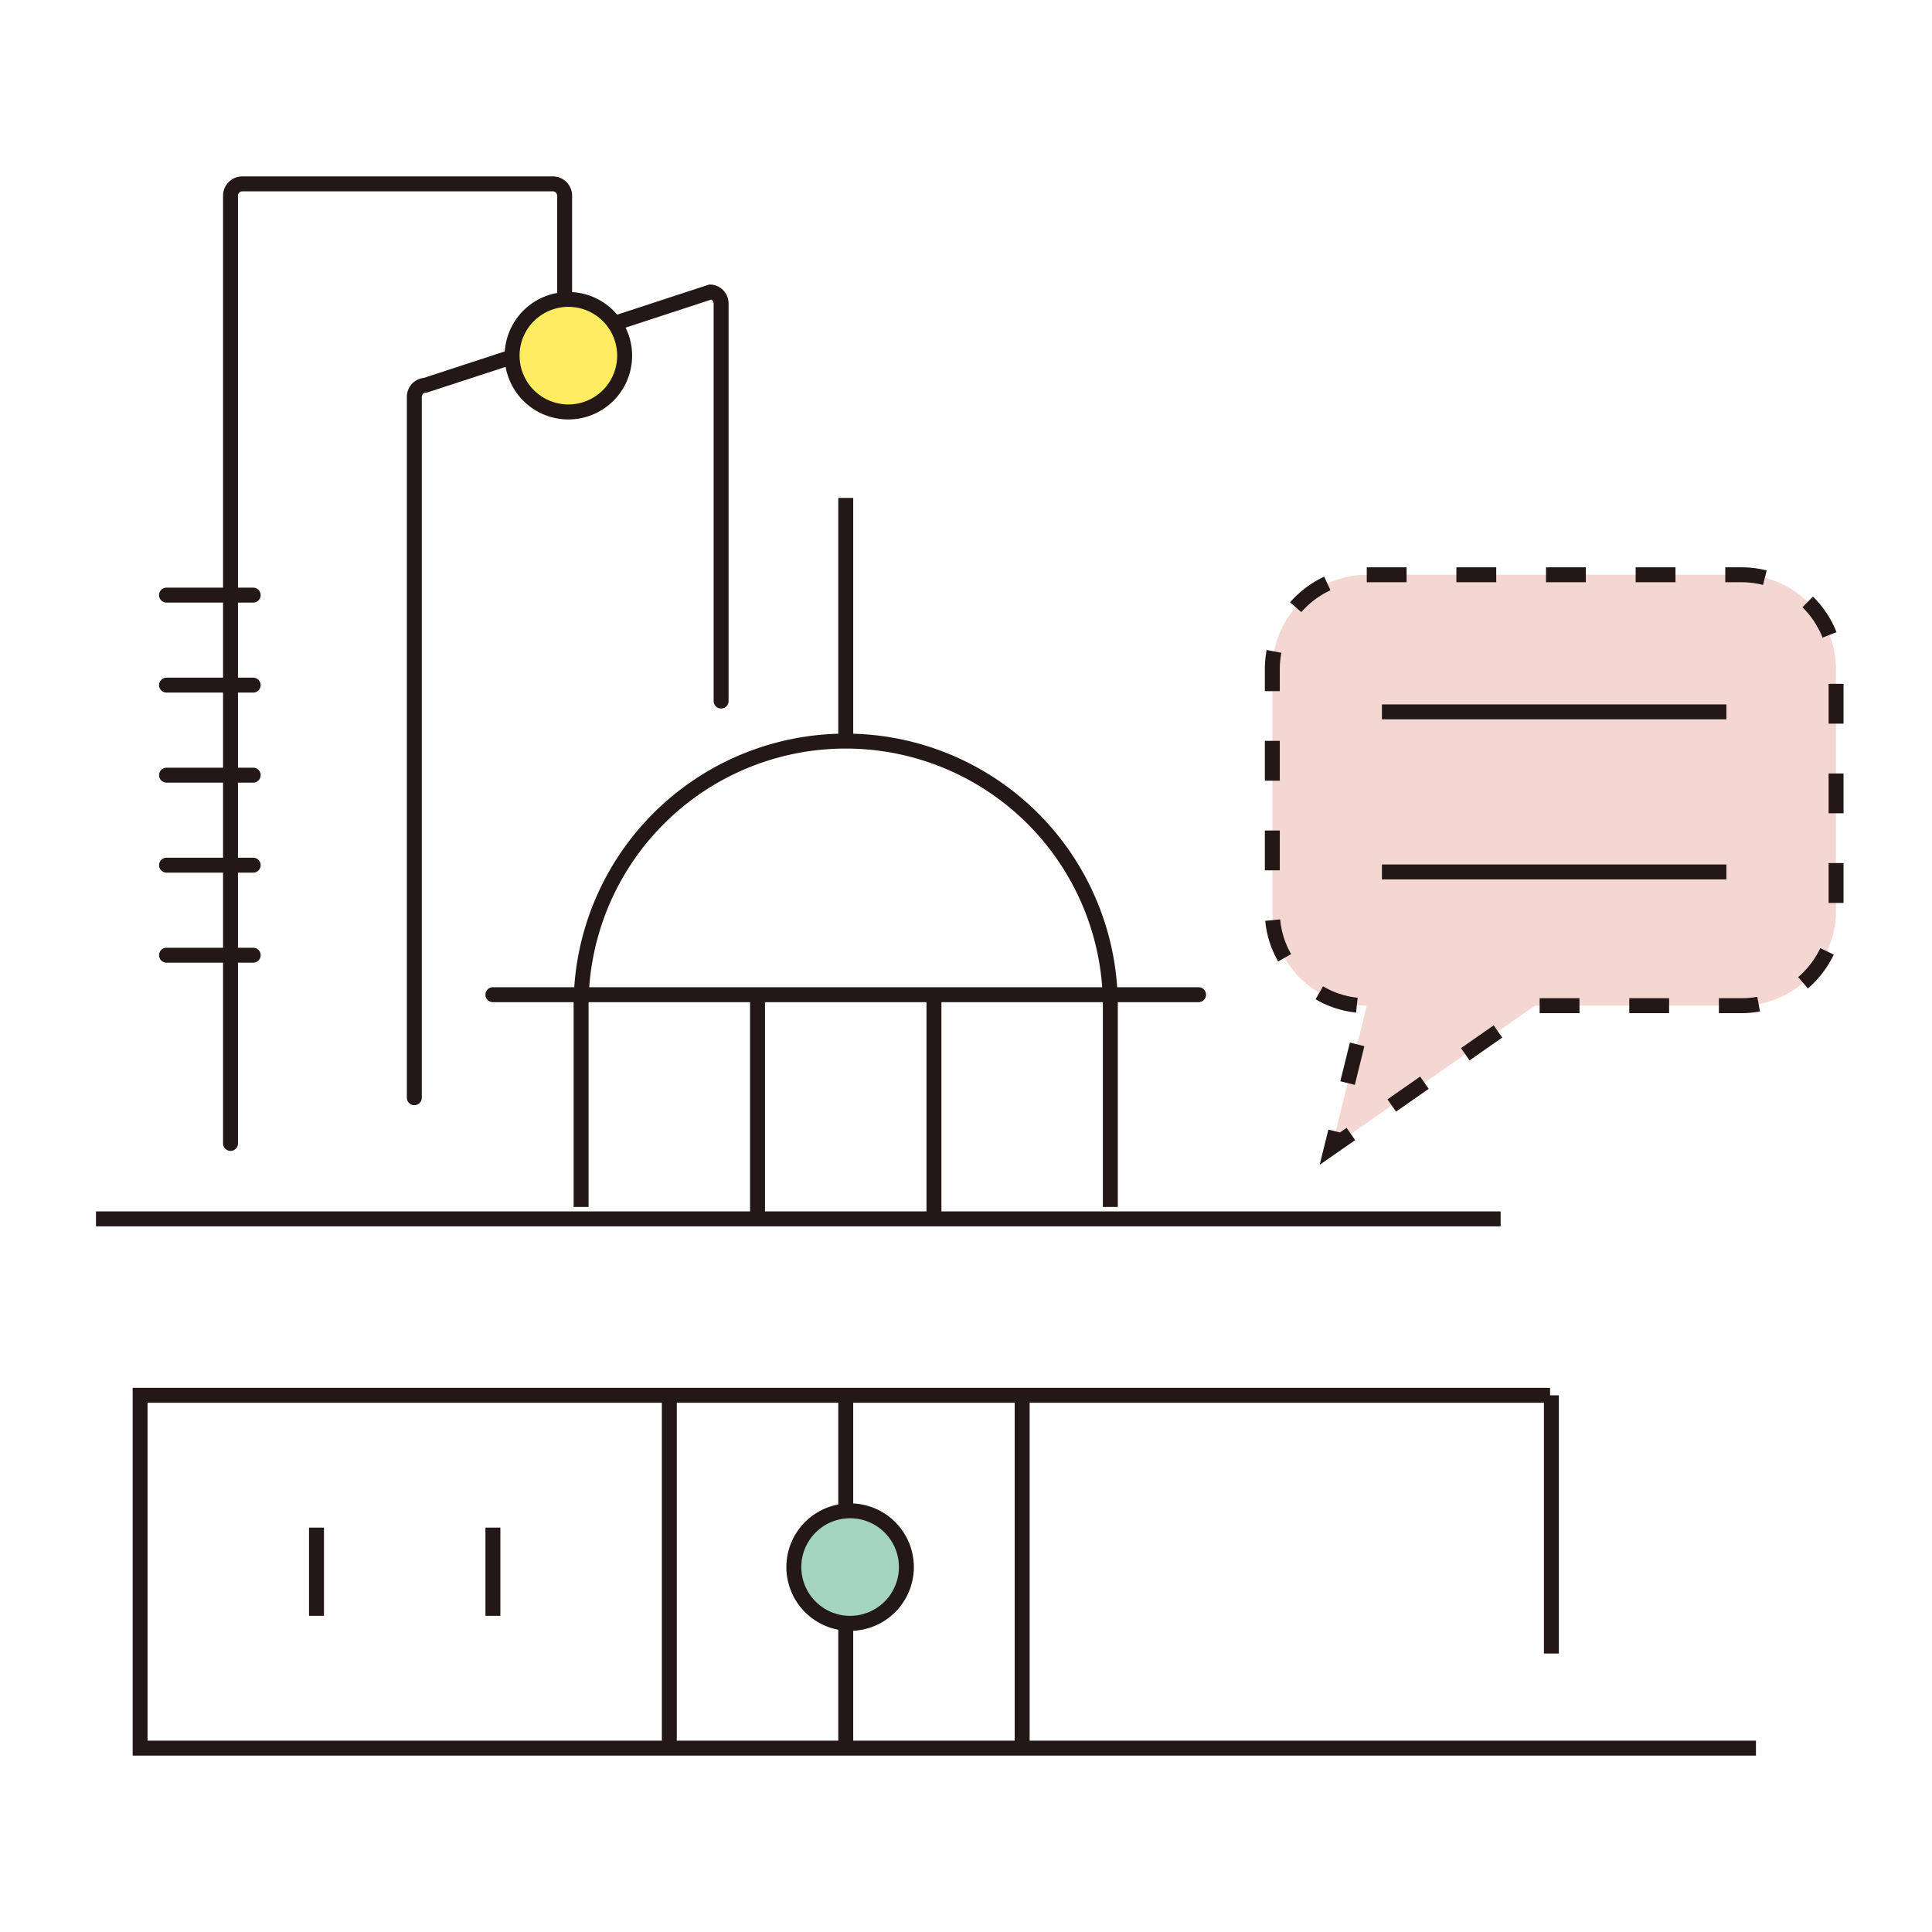 <svg xmlns="http://www.w3.org/2000/svg" width="194" height="194" viewBox="0 0 194 194">
  <g id="Group_1542" data-name="Group 1542" transform="translate(9453 1618)">
    <g id="Group_1541" data-name="Group 1541" transform="translate(-9525.721 -1683.202)">
      <g id="Group_1527" data-name="Group 1527" transform="translate(82.358 115.2)">
        <path id="Path_10359" data-name="Path 10359" d="M253.8,265.459h-1.5V245.253a25.822,25.822,0,1,0-51.644,0v20.206h-1.5V245.253a27.322,27.322,0,1,1,54.644,0Z" transform="translate(-151.193 -194.263)" fill="#231815"/>
        <path id="Line_6943" data-name="Line 6943" d="M141.049.75H0V-.75H141.049Z" transform="translate(0 72.395)" fill="#231815"/>
        <path id="Path_10360" data-name="Path 10360" d="M255.3,413.375h-163V376.445H234.626v1.5H93.794v33.929H255.3Z" transform="translate(-88.615 -287.085)" fill="#231815"/>
        <path id="Line_6944" data-name="Line 6944" d="M.75,25.928H-.75V0H.75Z" transform="translate(146.145 90.11)" fill="#231815"/>
        <g id="Group_1523" data-name="Group 1523" transform="translate(75.287 90.11)">
          <path id="Line_6945" data-name="Line 6945" d="M.75,35.429H-.75V0H.75Z" fill="#231815"/>
        </g>
        <g id="Group_1524" data-name="Group 1524" transform="translate(57.572 90.11)">
          <path id="Line_6946" data-name="Line 6946" d="M.75,35.429H-.75V0H.75Z" fill="#231815"/>
        </g>
        <g id="Group_1525" data-name="Group 1525" transform="translate(93.002 90.11)">
          <path id="Line_6947" data-name="Line 6947" d="M.75,35.429H-.75V0H.75Z" fill="#231815"/>
        </g>
        <path id="Line_6948" data-name="Line 6948" d="M.75,8.857H-.75V0H.75Z" transform="translate(39.858 103.396)" fill="#231815"/>
        <path id="Line_6949" data-name="Line 6949" d="M.75,8.857H-.75V0H.75Z" transform="translate(22.143 103.396)" fill="#231815"/>
        <path id="Line_6950" data-name="Line 6950" d="M70.858.75H0A.75.75,0,0,1-.75,0,.75.75,0,0,1,0-.75H70.858a.75.75,0,0,1,.75.75A.75.75,0,0,1,70.858.75Z" transform="translate(39.858 49.883)" fill="#231815"/>
        <path id="Line_6951" data-name="Line 6951" d="M.75,22.143H-.75V0H.75Z" transform="translate(66.43 49.883)" fill="#231815"/>
        <path id="Line_6952" data-name="Line 6952" d="M.75,22.143H-.75V0H.75Z" transform="translate(84.144 49.883)" fill="#231815"/>
        <path id="Line_6953" data-name="Line 6953" d="M.75,24.419H-.75V0H.75Z" transform="translate(75.287 0)" fill="#231815"/>
        <path id="Path_10361" data-name="Path 10361" d="M423.989,187.868v24.3a9.511,9.511,0,0,1-9.484,9.484H393.76l-20.413,14.226,3.518-14.226a9.513,9.513,0,0,1-9.484-9.484v-24.3a9.513,9.513,0,0,1,9.484-9.484h37.641A9.511,9.511,0,0,1,423.989,187.868Z" transform="translate(-249.261 -170.666)" fill="#f4d7d3"/>
        <path id="Path_10361_-_Outline" data-name="Path 10361 - Outline" d="M376.865,177.634h4v1.5h-4Zm9,0h4v1.5h-4Zm9,0h4v1.5h-4Zm9,0h4v1.5h-4Zm9,0h1.641a10.187,10.187,0,0,1,2.521.316l-.371,1.453a8.687,8.687,0,0,0-2.149-.269h-1.641Zm-40.275.941.631,1.361a8.883,8.883,0,0,0-2.927,2.2l-1.129-.987A10.394,10.394,0,0,1,372.59,178.575Zm49.079,2a10.224,10.224,0,0,1,2.366,3.57l-1.4.549a8.856,8.856,0,0,0-2.021-3.049Zm-54.852,5.359,1.473.285a8.713,8.713,0,0,0-.157,1.649v2.2h-1.5v-2.2A10.215,10.215,0,0,1,366.816,185.934Zm56.423,3.4h1.5v4h-1.5Zm-56.608,5.728h1.5v4h-1.5Zm56.608,3.272h1.5v4h-1.5Zm-56.608,5.728h1.5v4h-1.5Zm56.608,3.272h1.5v4h-1.5Zm-55.069,5.656a8.607,8.607,0,0,0,1.1,3.483l-1.3.744a10.1,10.1,0,0,1-1.3-4.086Zm54.236,2.889,1.356.642a10.4,10.4,0,0,1-2.6,3.4l-.978-1.137A8.883,8.883,0,0,0,422.406,215.883Zm-49.927,3.833a8.609,8.609,0,0,0,3.471,1.142l-.157,1.492a10.1,10.1,0,0,1-4.071-1.34Zm43.6,1.046.272,1.475a10.226,10.226,0,0,1-1.851.169h-2.276v-1.5h2.276A8.722,8.722,0,0,0,416.084,220.762Zm-21.855.144h4v1.5h-4Zm9,0h4v1.5h-4Zm-13.615,2.725.858,1.231-3.282,2.287-.858-1.231Zm-14.439,1.732,1.456.36-.96,3.883-1.456-.36Zm7.055,3.414.858,1.231-3.282,2.287-.858-1.231Zm-7.384,5.146.858,1.231-3.563,2.483.875-3.537,1.164.288Z" transform="translate(-249.261 -170.666)" fill="#231815"/>
        <g id="Group_1526" data-name="Group 1526" transform="translate(129.128 21.483)">
          <path id="Line_6954" data-name="Line 6954" d="M34.59.75H0V-.75H34.59Z" fill="#231815"/>
          <path id="Line_6955" data-name="Line 6955" d="M34.59.75H0V-.75H34.59Z" transform="translate(0 16.074)" fill="#231815"/>
        </g>
      </g>
      <g id="Group_1530" data-name="Group 1530" transform="translate(95.868 83.665)">
        <g id="Group_1528" data-name="Group 1528" transform="translate(18.457 10.859)">
          <path id="Path_10362" data-name="Path 10362" d="M159.494,191.518a.75.75,0,0,1-.75-.75V120.438a1.905,1.905,0,0,1,1.693-1.943l28.55-9.339a.75.75,0,0,1,.233-.037,1.894,1.894,0,0,1,1.829,1.949V150.94a.75.75,0,0,1-1.5,0V111.067a.452.452,0,0,0-.25-.435l-28.492,9.321a.75.75,0,0,1-.233.037c-.178,0-.329.205-.329.449v70.331A.75.75,0,0,1,159.494,191.518Z" transform="translate(-159.494 -109.868)" fill="#231815"/>
        </g>
        <g id="Group_1529" data-name="Group 1529">
          <path id="Path_10363" data-name="Path 10363" d="M114.958,180.768a.75.75,0,0,1-.75-.75V84.864a1.939,1.939,0,0,1,1.925-1.949h31.2a1.939,1.939,0,0,1,1.925,1.949v16a.75.75,0,0,1-1.5,0v-16a.438.438,0,0,0-.425-.449h-31.2a.438.438,0,0,0-.425.449v95.154A.75.75,0,0,1,114.958,180.768Z" transform="translate(-114.958 -83.665)" fill="#231815"/>
        </g>
      </g>
      <g id="Group_1532" data-name="Group 1532" transform="translate(89.444 152.078)">
        <g id="Group_1531" data-name="Group 1531">
          <path id="Line_6956" data-name="Line 6956" d="M8.7.75H0A.75.75,0,0,1-.75,0,.75.75,0,0,1,0-.75H8.7a.75.75,0,0,1,.75.75A.75.75,0,0,1,8.7.75Z" fill="#231815"/>
        </g>
      </g>
      <g id="Group_1534" data-name="Group 1534" transform="translate(89.444 161.118)">
        <g id="Group_1533" data-name="Group 1533">
          <path id="Line_6957" data-name="Line 6957" d="M8.7.75H0A.75.75,0,0,1-.75,0,.75.75,0,0,1,0-.75H8.7a.75.75,0,0,1,.75.75A.75.75,0,0,1,8.7.75Z" fill="#231815"/>
        </g>
      </g>
      <g id="Group_1536" data-name="Group 1536" transform="translate(89.444 143.039)">
        <g id="Group_1535" data-name="Group 1535">
          <path id="Line_6958" data-name="Line 6958" d="M8.7.75H0A.75.75,0,0,1-.75,0,.75.75,0,0,1,0-.75H8.7a.75.75,0,0,1,.75.75A.75.75,0,0,1,8.7.75Z" fill="#231815"/>
        </g>
      </g>
      <g id="Group_1538" data-name="Group 1538" transform="translate(89.444 133.999)">
        <g id="Group_1537" data-name="Group 1537">
          <path id="Line_6959" data-name="Line 6959" d="M8.7.75H0A.75.75,0,0,1-.75,0,.75.75,0,0,1,0-.75H8.7a.75.75,0,0,1,.75.75A.75.75,0,0,1,8.7.75Z" fill="#231815"/>
        </g>
      </g>
      <g id="Group_1540" data-name="Group 1540" transform="translate(89.444 124.959)">
        <g id="Group_1539" data-name="Group 1539">
          <path id="Line_6960" data-name="Line 6960" d="M8.7.75H0A.75.75,0,0,1-.75,0,.75.75,0,0,1,0-.75H8.7a.75.75,0,0,1,.75.75A.75.75,0,0,1,8.7.75Z" fill="#231815"/>
        </g>
      </g>
      <circle id="Ellipse_58" data-name="Ellipse 58" cx="5.647" cy="5.647" r="5.647" transform="translate(152.437 216.912)" fill="#a3d3c1"/>
      <path id="Ellipse_58_-_Outline" data-name="Ellipse 58 - Outline" d="M5.647-.75a6.4,6.4,0,1,1-6.4,6.4A6.4,6.4,0,0,1,5.647-.75Zm0,11.294a4.9,4.9,0,1,0-4.9-4.9A4.9,4.9,0,0,0,5.647,10.544Z" transform="translate(152.437 216.912)" fill="#231815"/>
      <circle id="Ellipse_59" data-name="Ellipse 59" cx="5.647" cy="5.647" r="5.647" transform="translate(124.147 95.27)" fill="#ffec60"/>
      <path id="Ellipse_59_-_Outline" data-name="Ellipse 59 - Outline" d="M5.647-.75a6.4,6.4,0,1,1-6.4,6.4A6.4,6.4,0,0,1,5.647-.75Zm0,11.294a4.9,4.9,0,1,0-4.9-4.9A4.9,4.9,0,0,0,5.647,10.544Z" transform="translate(124.147 95.27)" fill="#231815"/>
    </g>
    <rect id="Rectangle_806" data-name="Rectangle 806" width="194" height="194" transform="translate(-9453 -1618)" fill="none"/>
  </g>
</svg>
